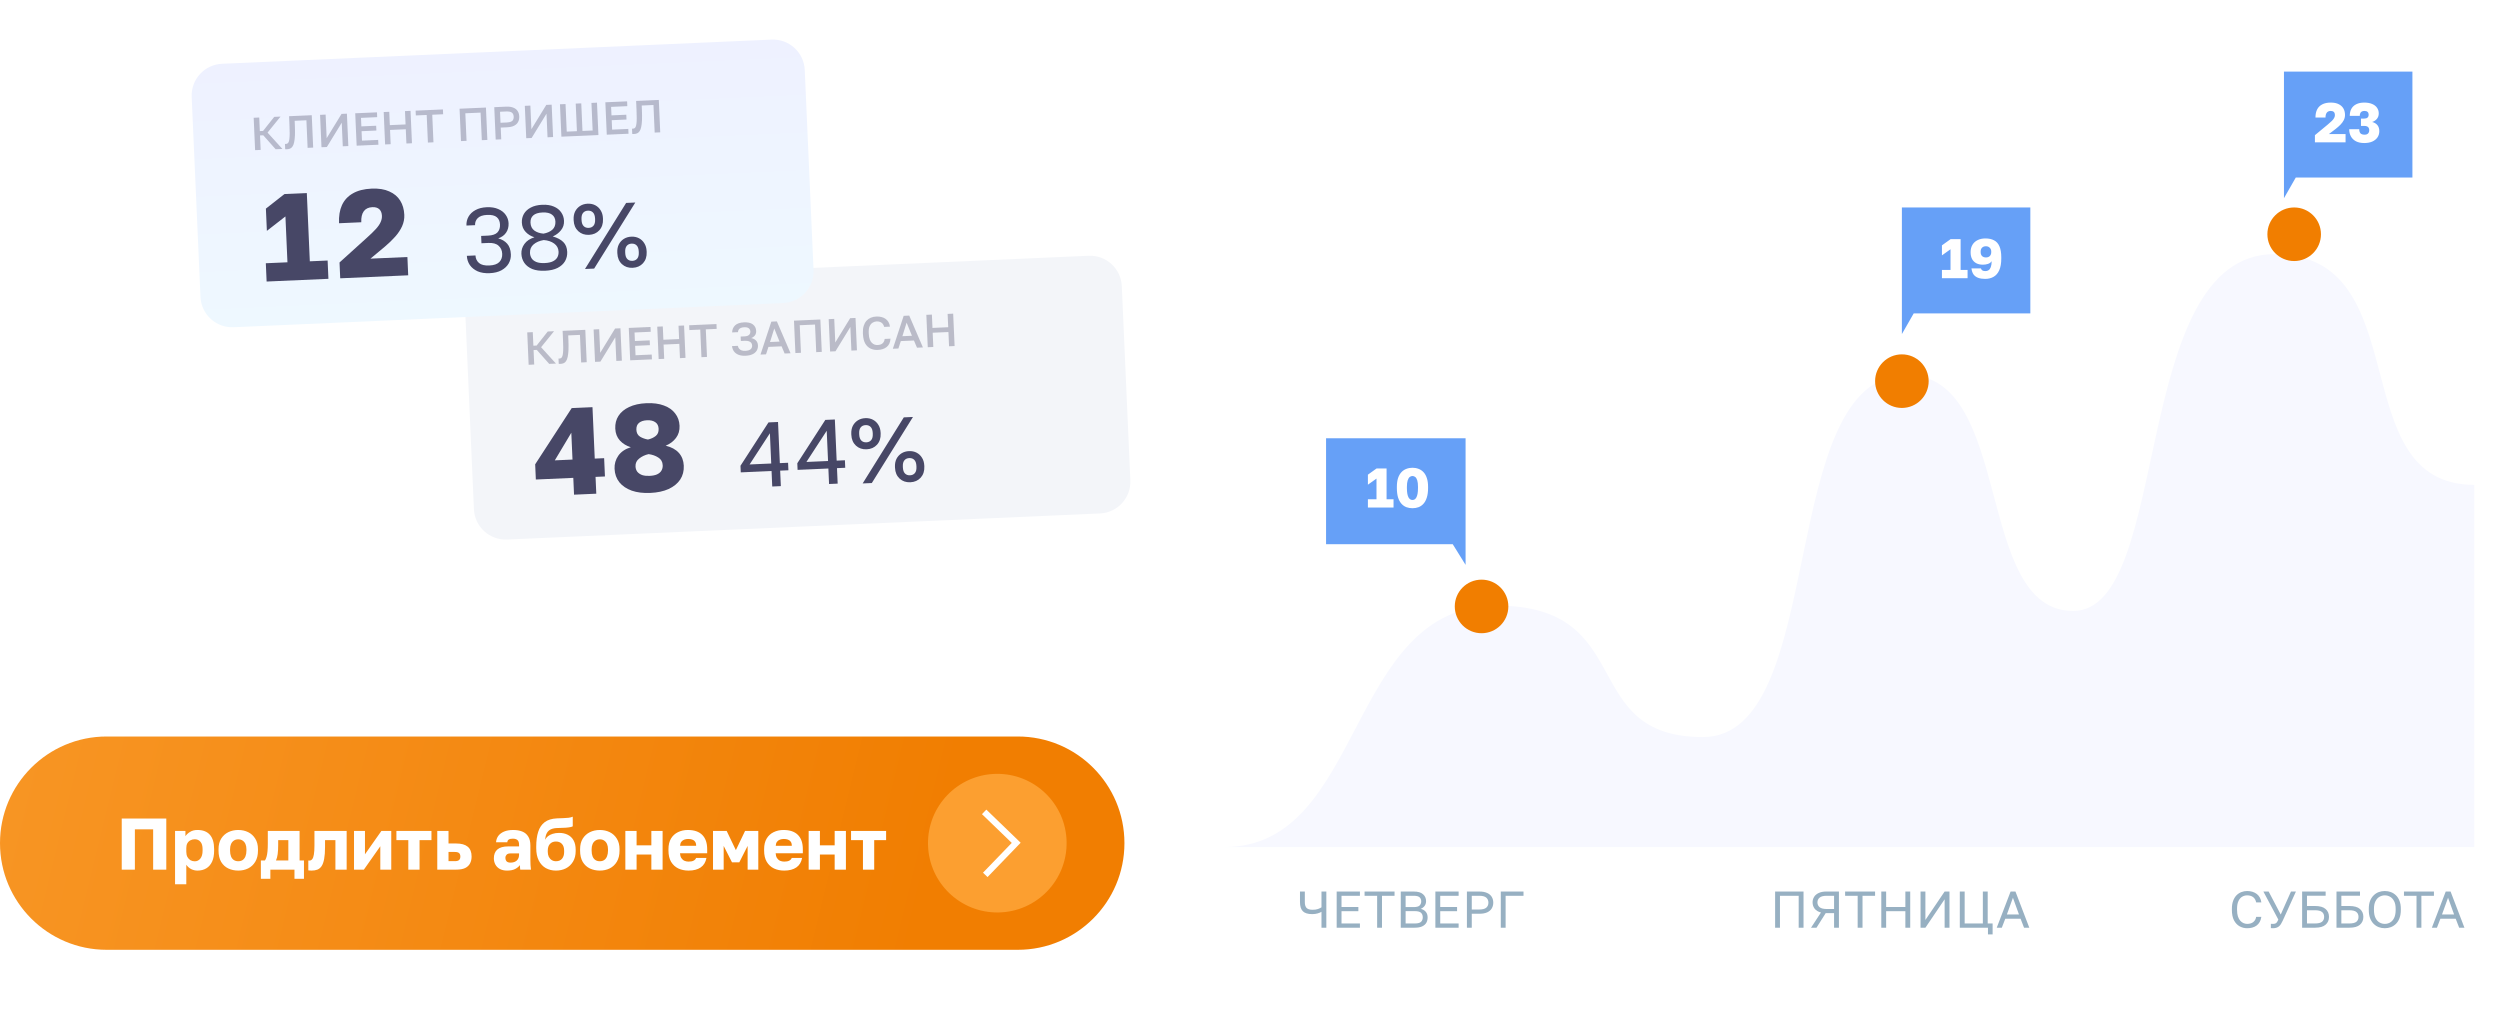 <svg width="489" height="201" viewBox="0 0 489 201" fill="none" xmlns="http://www.w3.org/2000/svg">
<path d="M212.938 50.028L96.968 55.129C93.536 55.28 90.877 58.184 91.028 61.615L92.699 99.593C92.85 103.024 95.753 105.683 99.184 105.532L215.155 100.431C218.586 100.28 221.245 97.376 221.095 93.945L219.424 55.967C219.273 52.536 216.369 49.877 212.938 50.028Z" fill="#F3F5F9"/>
<path d="M103.404 71.351L103.126 65.015L104.212 64.968L104.329 67.619L104.962 67.592L107.144 64.838L108.375 64.784L105.838 67.916L108.745 71.116L107.423 71.174L105 68.442L104.366 68.47L104.491 71.303L103.404 71.351ZM109.607 71.178C109.559 71.18 109.505 71.179 109.444 71.176C109.39 71.178 109.338 71.175 109.289 71.165L109.244 70.133C109.262 70.138 109.308 70.139 109.38 70.136C109.513 70.13 109.63 70.101 109.73 70.048C109.83 69.989 109.91 69.886 109.97 69.738C110.036 69.59 110.084 69.376 110.114 69.097C110.15 68.817 110.168 68.454 110.166 68.007C110.164 67.553 110.149 66.998 110.12 66.34L110.048 64.711L114.483 64.516L114.762 70.851L113.676 70.899L113.439 65.505L111.14 65.606L111.178 66.475C111.213 67.265 111.218 67.933 111.194 68.478C111.169 69.023 111.116 69.473 111.035 69.827C110.96 70.175 110.854 70.446 110.717 70.639C110.587 70.832 110.426 70.97 110.237 71.05C110.052 71.125 109.843 71.168 109.607 71.178ZM116.389 70.78L116.11 64.444L117.196 64.396L117.399 69.012L120.31 64.259L121.36 64.213L121.638 70.549L120.552 70.597L120.349 65.981L117.439 70.734L116.389 70.78ZM123.266 70.477L122.987 64.142L127.241 63.955L127.282 64.896L124.114 65.035L124.188 66.701L127.084 66.573L127.125 67.514L124.229 67.642L124.31 69.488L127.478 69.349L127.52 70.29L123.266 70.477ZM128.834 70.232L128.555 63.897L129.642 63.849L129.756 66.456L132.834 66.32L132.719 63.714L133.805 63.666L134.084 70.001L132.998 70.049L132.875 67.261L129.798 67.397L129.92 70.185L128.834 70.232ZM137.204 69.864L136.967 64.47L134.84 64.563L134.799 63.622L140.139 63.387L140.18 64.328L138.053 64.422L138.29 69.816L137.204 69.864ZM145.806 69.586C145.281 69.609 144.828 69.544 144.446 69.391C144.071 69.239 143.777 69.019 143.565 68.732C143.352 68.439 143.225 68.094 143.184 67.697L144.324 67.647C144.357 67.851 144.435 68.029 144.556 68.18C144.678 68.332 144.84 68.449 145.043 68.531C145.246 68.607 145.486 68.638 145.764 68.626C146.241 68.605 146.587 68.505 146.803 68.327C147.025 68.147 147.129 67.901 147.115 67.587C147.106 67.382 147.05 67.209 146.947 67.069C146.844 66.928 146.688 66.823 146.48 66.754C146.277 66.678 146.009 66.647 145.677 66.662L144.908 66.696L144.87 65.827L145.639 65.793C146.025 65.776 146.312 65.685 146.498 65.52C146.69 65.348 146.78 65.123 146.767 64.846C146.755 64.574 146.653 64.364 146.459 64.216C146.27 64.061 145.971 63.992 145.561 64.01C145.295 64.022 145.074 64.068 144.896 64.148C144.718 64.222 144.583 64.331 144.493 64.474C144.408 64.611 144.358 64.776 144.343 64.971L143.202 65.021C143.219 64.452 143.417 63.99 143.794 63.634C144.171 63.279 144.746 63.085 145.519 63.051C146.291 63.017 146.874 63.151 147.268 63.454C147.669 63.757 147.881 64.189 147.906 64.75C147.92 65.082 147.839 65.367 147.662 65.605C147.485 65.836 147.242 66.01 146.933 66.126C147.323 66.2 147.635 66.358 147.869 66.602C148.11 66.845 148.239 67.172 148.257 67.582C148.273 67.951 148.191 68.284 148.011 68.582C147.836 68.874 147.566 69.109 147.199 69.289C146.831 69.462 146.367 69.561 145.806 69.586ZM148.75 69.356L150.87 62.915L151.956 62.867L154.633 69.098L153.475 69.148L152.878 67.742L150.307 67.855L149.836 69.309L148.75 69.356ZM150.619 66.898L152.483 66.816L151.445 64.25L150.619 66.898ZM155.581 69.056L155.302 62.72L160.461 62.493L160.74 68.829L159.654 68.877L159.416 63.482L156.43 63.614L156.667 69.008L155.581 69.056ZM162.369 68.757L162.09 62.422L163.176 62.374L163.38 66.99L166.29 62.237L167.34 62.191L167.619 68.526L166.533 68.574L166.33 63.958L163.419 68.711L162.369 68.757ZM171.694 68.447C171.175 68.47 170.703 68.382 170.277 68.183C169.851 67.978 169.503 67.645 169.235 67.186C168.973 66.72 168.825 66.106 168.792 65.346L168.784 65.165C168.76 64.616 168.811 64.142 168.939 63.744C169.066 63.339 169.248 63.005 169.484 62.74C169.726 62.476 170.011 62.276 170.337 62.14C170.67 62.005 171.026 61.929 171.406 61.912C171.756 61.897 172.084 61.928 172.39 62.005C172.695 62.076 172.967 62.194 173.204 62.359C173.441 62.524 173.634 62.733 173.784 62.986C173.935 63.24 174.032 63.541 174.078 63.889L172.938 63.94C172.842 63.551 172.66 63.272 172.393 63.102C172.131 62.932 171.817 62.855 171.449 62.871C171.183 62.883 170.93 62.964 170.688 63.113C170.447 63.257 170.252 63.489 170.102 63.81C169.959 64.131 169.9 64.566 169.924 65.115L169.932 65.296C169.951 65.73 170.015 66.093 170.125 66.385C170.234 66.67 170.371 66.894 170.535 67.056C170.706 67.218 170.886 67.334 171.077 67.404C171.273 67.468 171.465 67.496 171.652 67.487C172.086 67.468 172.417 67.354 172.643 67.145C172.876 66.929 173.008 66.645 173.041 66.293L174.182 66.243C174.162 66.618 174.085 66.942 173.952 67.214C173.825 67.486 173.648 67.711 173.42 67.89C173.198 68.063 172.94 68.195 172.648 68.287C172.356 68.378 172.038 68.432 171.694 68.447ZM174.639 68.218L176.759 61.776L177.845 61.728L180.522 67.959L179.364 68.01L178.767 66.603L176.197 66.716L175.725 68.17L174.639 68.218ZM176.508 65.759L178.373 65.677L177.335 63.111L176.508 65.759ZM181.47 67.917L181.191 61.581L182.277 61.533L182.392 64.14L185.469 64.005L185.355 61.398L186.441 61.35L186.72 67.686L185.634 67.734L185.511 64.946L182.434 65.082L182.556 67.869L181.47 67.917Z" fill="#474766" fill-opacity="0.33"/>
<path d="M116.634 96.567L112.282 96.759L112.137 93.47L104.811 93.793L104.68 90.819L111.827 79.821L115.889 79.642L116.332 89.701L118.169 89.62L118.327 93.198L116.489 93.279L116.634 96.567ZM111.749 84.645L108.522 90.044L111.98 89.892L111.749 84.645ZM127.199 96.417C125.813 96.478 124.603 96.33 123.57 95.971C122.536 95.597 121.728 95.051 121.148 94.334C120.566 93.6 120.253 92.718 120.208 91.686C120.167 90.751 120.412 89.901 120.943 89.134C121.475 88.368 122.29 87.816 123.39 87.476C122.539 87.223 121.825 86.786 121.249 86.165C120.688 85.544 120.388 84.766 120.347 83.831C120.306 82.896 120.511 82.072 120.965 81.357C121.433 80.626 122.126 80.046 123.044 79.618C123.977 79.174 125.105 78.922 126.427 78.864C127.764 78.805 128.91 78.957 129.862 79.319C130.814 79.664 131.548 80.181 132.062 80.869C132.593 81.54 132.878 82.343 132.919 83.278C132.96 84.197 132.728 84.99 132.225 85.659C131.721 86.327 131.049 86.833 130.208 87.177C131.334 87.45 132.195 87.921 132.79 88.589C133.384 89.257 133.703 90.091 133.747 91.091C133.793 92.122 133.558 93.029 133.043 93.811C132.528 94.576 131.772 95.191 130.775 95.654C129.777 96.102 128.585 96.356 127.199 96.417ZM127.052 93.081C127.632 93.055 128.113 92.962 128.493 92.799C128.889 92.621 129.177 92.382 129.358 92.083C129.554 91.768 129.643 91.408 129.625 91.005C129.596 90.328 129.307 89.824 128.759 89.493C128.227 89.145 127.596 88.922 126.865 88.826C126.161 88.986 125.552 89.271 125.037 89.681C124.522 90.075 124.278 90.595 124.306 91.239C124.324 91.642 124.444 91.992 124.667 92.289C124.906 92.57 125.222 92.782 125.616 92.926C126.025 93.053 126.504 93.105 127.052 93.081ZM126.739 85.972C127.347 85.833 127.853 85.6 128.259 85.276C128.665 84.951 128.854 84.483 128.827 83.87C128.802 83.29 128.589 82.863 128.189 82.59C127.789 82.301 127.25 82.171 126.573 82.201C125.896 82.23 125.371 82.399 124.997 82.706C124.623 83.013 124.449 83.465 124.475 84.061C124.502 84.674 124.74 85.124 125.188 85.411C125.636 85.682 126.153 85.869 126.739 85.972Z" fill="#474766"/>
<path d="M152.734 95.086L151.049 95.16L150.916 92.131L144.894 92.396L144.837 91.105L150.318 82.622L152.182 82.54L152.536 90.587L154.149 90.516L154.214 91.986L152.601 92.057L152.734 95.086ZM150.591 84.746L146.622 90.847L150.852 90.661L150.591 84.746ZM163.848 94.597L162.164 94.671L162.03 91.642L156.008 91.907L155.952 90.616L161.433 82.133L163.297 82.051L163.651 90.098L165.264 90.027L165.328 91.497L163.715 91.568L163.848 94.597ZM161.706 84.258L157.736 90.358L161.966 90.172L161.706 84.258ZM169.517 87.883C168.681 87.919 167.982 87.681 167.421 87.167C166.859 86.641 166.558 85.936 166.519 85.052L166.512 84.872C166.486 84.287 166.583 83.768 166.802 83.315C167.034 82.862 167.359 82.501 167.778 82.231C168.209 81.96 168.699 81.813 169.249 81.789C169.811 81.764 170.312 81.868 170.753 82.1C171.194 82.332 171.544 82.664 171.803 83.095C172.073 83.526 172.221 84.034 172.247 84.62L172.255 84.799C172.294 85.683 172.056 86.412 171.543 86.985C171.029 87.547 170.354 87.846 169.517 87.883ZM169.457 86.52C169.864 86.503 170.18 86.357 170.408 86.084C170.635 85.81 170.737 85.405 170.713 84.867L170.706 84.688C170.682 84.15 170.545 83.755 170.294 83.503C170.044 83.25 169.715 83.133 169.309 83.151C168.903 83.169 168.586 83.314 168.359 83.588C168.131 83.861 168.029 84.267 168.053 84.805L168.061 84.984C168.084 85.521 168.222 85.916 168.472 86.169C168.723 86.421 169.051 86.538 169.457 86.52ZM168.734 94.561L176.785 81.637L178.577 81.558L170.526 94.483L168.734 94.561ZM178.061 94.331C177.225 94.368 176.526 94.129 175.965 93.615C175.403 93.089 175.102 92.384 175.064 91.5L175.056 91.32C175.03 90.735 175.127 90.216 175.346 89.763C175.578 89.31 175.903 88.949 176.322 88.679C176.753 88.408 177.244 88.261 177.793 88.237C178.355 88.212 178.856 88.316 179.297 88.548C179.739 88.78 180.088 89.112 180.347 89.543C180.617 89.974 180.765 90.483 180.791 91.068L180.799 91.247C180.838 92.132 180.6 92.86 180.087 93.433C179.573 93.995 178.898 94.294 178.061 94.331ZM178.001 92.969C178.408 92.951 178.724 92.805 178.952 92.532C179.179 92.258 179.281 91.853 179.258 91.315L179.25 91.136C179.226 90.598 179.089 90.203 178.838 89.951C178.588 89.698 178.259 89.581 177.853 89.599C177.447 89.617 177.13 89.763 176.903 90.036C176.675 90.309 176.573 90.715 176.597 91.252L176.605 91.432C176.629 91.969 176.766 92.365 177.016 92.617C177.267 92.869 177.595 92.986 178.001 92.969Z" fill="#474766"/>
<g filter="url(#filter0_d_1_2)">
<path d="M150.922 4.193L43.432 8.921C40.001 9.072 37.342 11.976 37.493 15.407L39.213 54.514C39.364 57.946 42.268 60.605 45.699 60.454L153.189 55.725C156.62 55.575 159.279 52.671 159.128 49.24L157.408 10.132C157.257 6.701 154.353 4.042 150.922 4.193Z" fill="url(#paint0_linear_1_2)"/>
<path d="M49.9 25.818L49.621 19.482L50.707 19.434L50.824 22.086L51.457 22.058L53.639 19.305L54.87 19.251L52.333 22.383L55.24 25.583L53.918 25.641L51.495 22.909L50.861 22.937L50.986 25.77L49.9 25.818ZM56.102 25.645C56.054 25.647 56 25.646 55.939 25.643C55.885 25.645 55.833 25.641 55.785 25.631L55.739 24.599C55.758 24.605 55.803 24.606 55.875 24.603C56.008 24.597 56.125 24.567 56.225 24.515C56.325 24.456 56.405 24.353 56.465 24.205C56.531 24.057 56.58 23.843 56.609 23.564C56.646 23.284 56.663 22.921 56.661 22.473C56.66 22.02 56.644 21.464 56.615 20.807L56.544 19.177L60.979 18.982L61.257 25.318L60.171 25.366L59.934 19.971L57.635 20.073L57.673 20.941C57.708 21.732 57.713 22.4 57.689 22.945C57.664 23.49 57.611 23.94 57.53 24.294C57.455 24.642 57.349 24.913 57.212 25.106C57.082 25.299 56.922 25.436 56.732 25.517C56.548 25.592 56.338 25.634 56.102 25.645ZM62.884 25.247L62.605 18.911L63.691 18.863L63.895 23.479L66.805 18.726L67.855 18.68L68.134 25.016L67.047 25.063L66.844 20.447L63.934 25.2L62.884 25.247ZM69.761 24.944L69.482 18.608L73.736 18.421L73.777 19.363L70.609 19.502L70.683 21.167L73.579 21.04L73.621 21.981L70.724 22.108L70.805 23.955L73.973 23.816L74.015 24.757L69.761 24.944ZM75.329 24.699L75.05 18.363L76.137 18.316L76.251 20.922L79.329 20.787L79.214 18.18L80.3 18.132L80.579 24.468L79.493 24.516L79.37 21.728L76.293 21.864L76.415 24.651L75.329 24.699ZM83.699 24.331L83.462 18.936L81.335 19.03L81.294 18.089L86.634 17.854L86.675 18.795L84.548 18.889L84.785 24.283L83.699 24.331ZM90.17 24.046L89.891 17.71L95.05 17.484L95.329 23.819L94.243 23.867L94.005 18.473L91.019 18.604L91.256 23.998L90.17 24.046ZM96.958 23.748L96.679 17.412L98.987 17.31C99.555 17.285 100.026 17.349 100.402 17.502C100.777 17.649 101.059 17.869 101.247 18.163C101.441 18.457 101.547 18.809 101.565 19.219C101.583 19.63 101.508 19.99 101.341 20.299C101.179 20.609 100.918 20.856 100.557 21.041C100.196 21.22 99.732 21.322 99.165 21.347L97.943 21.401L98.044 23.7L96.958 23.748ZM97.902 20.46L99.033 20.41C99.606 20.385 99.995 20.28 100.198 20.096C100.401 19.905 100.495 19.629 100.479 19.267C100.463 18.911 100.346 18.647 100.127 18.476C99.908 18.304 99.512 18.23 98.938 18.256L97.807 18.305L97.902 20.46ZM102.933 23.485L102.655 17.149L103.741 17.101L103.944 21.717L106.854 16.964L107.904 16.918L108.183 23.254L107.097 23.302L106.894 18.686L103.983 23.439L102.933 23.485ZM109.81 23.182L109.531 16.847L110.617 16.799L110.855 22.193L112.846 22.106L112.609 16.711L113.695 16.663L113.932 22.058L115.923 21.97L115.686 16.576L116.772 16.528L117.051 22.864L109.81 23.182ZM118.684 22.792L118.406 16.456L122.66 16.269L122.701 17.21L119.533 17.35L119.606 19.015L122.503 18.888L122.544 19.829L119.648 19.956L119.729 21.803L122.897 21.664L122.938 22.605L118.684 22.792ZM123.986 22.659C123.937 22.661 123.883 22.66 123.822 22.657C123.768 22.659 123.716 22.655 123.668 22.645L123.622 21.613C123.641 21.619 123.686 21.62 123.758 21.617C123.891 21.611 124.008 21.581 124.108 21.529C124.208 21.47 124.289 21.367 124.349 21.219C124.415 21.071 124.463 20.857 124.493 20.578C124.529 20.298 124.546 19.934 124.544 19.487C124.543 19.034 124.527 18.478 124.498 17.821L124.427 16.191L128.862 15.996L129.14 22.332L128.054 22.38L127.817 16.985L125.518 17.087L125.556 17.955C125.591 18.746 125.596 19.414 125.572 19.959C125.547 20.504 125.495 20.954 125.413 21.308C125.338 21.656 125.232 21.927 125.096 22.12C124.965 22.313 124.805 22.45 124.615 22.531C124.431 22.606 124.221 22.648 123.986 22.659Z" fill="#474766" fill-opacity="0.33"/>
<path d="M64.24 50.984L52.151 51.516L51.994 47.938L56.225 47.752L55.83 38.781L52.2 41.606L52.008 37.254L55.638 34.405L60.014 34.213L60.601 47.559L64.083 47.406L64.24 50.984ZM66.546 50.883L66.41 47.788L71.816 42.899C72.515 42.271 73.08 41.721 73.511 41.25C73.958 40.762 74.27 40.312 74.445 39.901C74.637 39.488 74.724 39.073 74.705 38.654C74.68 38.09 74.508 37.661 74.189 37.368C73.869 37.075 73.419 36.942 72.838 36.967C72.081 37.001 71.519 37.268 71.154 37.768C70.788 38.269 70.626 38.986 70.667 39.921L66.315 40.113C66.254 38.727 66.444 37.547 66.886 36.575C67.343 35.586 68.052 34.82 69.014 34.277C69.974 33.718 71.196 33.406 72.679 33.341C74.065 33.28 75.22 33.463 76.143 33.891C77.082 34.302 77.794 34.9 78.281 35.686C78.768 36.472 79.035 37.397 79.082 38.461C79.116 39.235 78.971 39.984 78.647 40.709C78.323 41.418 77.869 42.1 77.284 42.755C76.715 43.394 76.048 44.037 75.285 44.684L72.458 47.038L79.687 46.719L79.844 50.298L66.546 50.883Z" fill="#474766"/>
<path d="M95.777 49.882C94.869 49.922 94.085 49.801 93.427 49.519C92.779 49.224 92.27 48.815 91.9 48.293C91.541 47.758 91.347 47.156 91.318 46.487L93.003 46.413C93.029 47.022 93.261 47.515 93.696 47.891C94.131 48.255 94.803 48.417 95.711 48.377C96.619 48.337 97.273 48.11 97.674 47.698C98.075 47.273 98.261 46.738 98.232 46.093C98.203 45.424 97.964 44.896 97.516 44.508C97.079 44.108 96.413 43.928 95.517 43.968L94.173 44.027L94.11 42.593L95.454 42.534C96.314 42.496 96.928 42.289 97.294 41.914C97.66 41.527 97.829 41.011 97.801 40.365C97.773 39.744 97.567 39.268 97.181 38.938C96.795 38.596 96.16 38.444 95.276 38.483C94.427 38.521 93.814 38.733 93.436 39.121C93.07 39.496 92.898 39.953 92.922 40.49L91.237 40.564C91.209 39.931 91.345 39.35 91.645 38.822C91.945 38.294 92.393 37.868 92.99 37.542C93.597 37.204 94.337 37.016 95.209 36.978C96.094 36.939 96.847 37.061 97.47 37.345C98.105 37.617 98.588 37.996 98.921 38.484C99.266 38.972 99.451 39.515 99.478 40.112C99.509 40.829 99.345 41.447 98.984 41.965C98.636 42.472 98.125 42.841 97.453 43.074C98.18 43.27 98.764 43.615 99.204 44.111C99.645 44.606 99.885 45.302 99.925 46.198C99.953 46.831 99.811 47.424 99.5 47.977C99.189 48.517 98.718 48.963 98.087 49.314C97.467 49.652 96.697 49.842 95.777 49.882ZM106.62 49.405C105.628 49.449 104.791 49.336 104.109 49.067C103.438 48.785 102.924 48.389 102.566 47.878C102.208 47.355 102.014 46.765 101.985 46.107C101.954 45.391 102.153 44.741 102.582 44.16C103.011 43.566 103.662 43.13 104.536 42.853C103.881 42.666 103.315 42.326 102.839 41.832C102.362 41.338 102.108 40.727 102.076 39.998C102.048 39.377 102.179 38.808 102.468 38.293C102.768 37.777 103.217 37.362 103.814 37.048C104.422 36.722 105.168 36.54 106.052 36.501C106.948 36.461 107.708 36.578 108.33 36.849C108.952 37.109 109.429 37.483 109.762 37.972C110.107 38.459 110.293 39.014 110.32 39.635C110.352 40.352 110.152 40.971 109.72 41.493C109.3 42.015 108.766 42.415 108.12 42.695C109.03 42.954 109.716 43.319 110.18 43.79C110.655 44.26 110.911 44.901 110.947 45.713C110.976 46.37 110.835 46.975 110.524 47.528C110.212 48.068 109.729 48.508 109.073 48.848C108.429 49.176 107.611 49.362 106.62 49.405ZM106.554 47.9C107.247 47.869 107.792 47.749 108.19 47.541C108.588 47.331 108.869 47.068 109.035 46.749C109.2 46.419 109.274 46.062 109.257 45.68C109.228 45.011 108.941 44.479 108.397 44.084C107.853 43.688 107.172 43.461 106.356 43.401C105.547 43.532 104.889 43.813 104.381 44.242C103.873 44.672 103.635 45.233 103.665 45.926C103.682 46.308 103.787 46.657 103.981 46.971C104.174 47.274 104.477 47.512 104.892 47.685C105.307 47.859 105.86 47.93 106.554 47.9ZM106.3 42.147C107.013 42.019 107.589 41.767 108.027 41.388C108.465 40.998 108.669 40.468 108.639 39.799C108.613 39.19 108.389 38.733 107.969 38.428C107.56 38.111 106.943 37.97 106.118 38.006C105.282 38.043 104.674 38.237 104.294 38.589C103.914 38.929 103.738 39.404 103.764 40.013C103.794 40.682 104.044 41.192 104.514 41.543C104.984 41.881 105.579 42.082 106.3 42.147ZM115.206 42.383C114.37 42.42 113.671 42.181 113.11 41.667C112.548 41.141 112.247 40.436 112.208 39.552L112.201 39.373C112.175 38.787 112.272 38.268 112.491 37.816C112.723 37.363 113.048 37.001 113.467 36.731C113.898 36.461 114.389 36.314 114.938 36.289C115.5 36.265 116.001 36.368 116.442 36.6C116.883 36.832 117.233 37.164 117.492 37.596C117.762 38.027 117.91 38.535 117.936 39.121L117.944 39.3C117.983 40.184 117.745 40.913 117.232 41.486C116.718 42.047 116.043 42.346 115.206 42.383ZM115.146 41.021C115.553 41.003 115.869 40.858 116.097 40.584C116.324 40.311 116.426 39.905 116.402 39.368L116.395 39.188C116.371 38.651 116.234 38.256 115.983 38.003C115.733 37.751 115.404 37.634 114.998 37.652C114.592 37.669 114.275 37.815 114.048 38.089C113.82 38.362 113.718 38.767 113.742 39.305L113.75 39.484C113.773 40.022 113.911 40.417 114.161 40.669C114.412 40.922 114.74 41.039 115.146 41.021ZM114.423 49.062L122.474 36.138L124.266 36.059L116.215 48.983L114.423 49.062ZM123.75 48.831C122.914 48.868 122.215 48.63 121.654 48.115C121.092 47.59 120.791 46.884 120.753 46L120.745 45.821C120.719 45.236 120.816 44.716 121.035 44.264C121.267 43.811 121.592 43.449 122.011 43.179C122.442 42.909 122.933 42.762 123.482 42.737C124.044 42.713 124.545 42.816 124.986 43.048C125.428 43.281 125.777 43.612 126.036 44.044C126.306 44.475 126.454 44.983 126.48 45.569L126.488 45.748C126.527 46.632 126.29 47.361 125.776 47.934C125.262 48.495 124.587 48.794 123.75 48.831ZM123.69 47.469C124.097 47.451 124.413 47.306 124.641 47.032C124.868 46.759 124.97 46.353 124.947 45.816L124.939 45.636C124.915 45.099 124.778 44.704 124.527 44.451C124.277 44.199 123.948 44.082 123.542 44.1C123.136 44.117 122.819 44.263 122.592 44.536C122.364 44.81 122.262 45.215 122.286 45.753L122.294 45.932C122.318 46.47 122.455 46.865 122.705 47.117C122.956 47.37 123.284 47.487 123.69 47.469Z" fill="#474766"/>
</g>
<path d="M258.481 181.459V178.346C258.306 178.461 258.06 178.565 257.743 178.66C257.427 178.754 257.063 178.801 256.652 178.801C255.823 178.801 255.22 178.616 254.842 178.245C254.465 177.868 254.276 177.272 254.276 176.456V174.384H255.226V176.456C255.226 176.989 255.344 177.373 255.58 177.609C255.816 177.838 256.207 177.952 256.753 177.952C257.17 177.952 257.518 177.902 257.794 177.801C258.077 177.699 258.306 177.592 258.481 177.477V174.384H259.431V181.459H258.481ZM261.452 181.459V174.384H266V175.213H262.402V177.406H265.697V178.235H262.402V180.631H266V181.459H261.452ZM269.367 181.459V175.213H266.911V174.384H272.774V175.213H270.317V181.459H269.367ZM273.988 181.459V174.384H276.514C277.357 174.384 277.97 174.563 278.354 174.92C278.745 175.27 278.94 175.722 278.94 176.274C278.94 176.638 278.839 176.952 278.637 177.214C278.435 177.47 278.186 177.656 277.889 177.77C278.307 177.865 278.637 178.057 278.88 178.346C279.122 178.629 279.243 179 279.243 179.458C279.243 179.842 279.159 180.186 278.991 180.489C278.822 180.786 278.553 181.021 278.182 181.197C277.812 181.372 277.323 181.459 276.717 181.459H273.988ZM274.938 180.631H276.717C277.323 180.631 277.737 180.523 277.96 180.307C278.182 180.085 278.293 179.792 278.293 179.428C278.293 179.057 278.182 178.764 277.96 178.549C277.737 178.326 277.32 178.215 276.707 178.215H274.938V180.631ZM274.938 177.427H276.514C277.08 177.427 277.468 177.322 277.677 177.113C277.886 176.904 277.99 176.638 277.99 176.315C277.99 175.985 277.886 175.718 277.677 175.516C277.468 175.314 277.08 175.213 276.514 175.213H274.938V177.427ZM280.759 181.459V174.384H285.307V175.213H281.709V177.406H285.004V178.235H281.709V180.631H285.307V181.459H280.759ZM286.928 181.459V174.384H289.354C289.98 174.384 290.493 174.479 290.89 174.667C291.294 174.849 291.594 175.105 291.79 175.435C291.985 175.759 292.083 176.133 292.083 176.557C292.083 176.975 291.985 177.349 291.79 177.679C291.594 178.009 291.294 178.269 290.89 178.458C290.493 178.639 289.98 178.73 289.354 178.73H287.878V181.459H286.928ZM287.878 177.902H289.303C289.977 177.902 290.449 177.78 290.718 177.538C290.995 177.295 291.133 176.968 291.133 176.557C291.133 176.146 290.995 175.819 290.718 175.577C290.449 175.334 289.977 175.213 289.303 175.213H287.878V177.902ZM293.551 181.459V174.384H297.998V175.213H294.501V181.459H293.551Z" fill="#134C75" fill-opacity="0.44"/>
<path d="M347.212 181.459V174.384H352.771V181.459H351.821V175.213H348.162V181.459H347.212ZM354.237 181.459L356.177 178.488C355.631 178.34 355.22 178.09 354.944 177.74C354.675 177.383 354.54 176.972 354.54 176.507C354.54 176.102 354.641 175.742 354.843 175.425C355.045 175.102 355.345 174.849 355.743 174.667C356.14 174.479 356.632 174.384 357.218 174.384H359.695V181.459H358.745V178.609H357.107L355.308 181.459H354.237ZM355.49 176.507C355.49 176.891 355.631 177.204 355.914 177.447C356.197 177.683 356.666 177.801 357.319 177.801H358.745V175.213H357.319C356.666 175.213 356.197 175.334 355.914 175.577C355.631 175.813 355.49 176.123 355.49 176.507ZM363.359 181.459V175.213H360.903V174.384H366.766V175.213H364.309V181.459H363.359ZM367.98 181.459V174.384H368.93V177.406H372.69V174.384H373.64V181.459H372.69V178.235H368.93V181.459H367.98ZM375.659 181.459V174.384H376.609V179.943L380.369 174.384H381.319V181.459H380.369V175.9L376.609 181.459H375.659ZM388.847 182.773V181.459H383.338V174.384H384.288V180.631H387.846V174.384H388.796V180.631H389.757V182.773H388.847ZM390.564 181.459L393.273 174.384H394.223L396.932 181.459H395.901L395.224 179.701H392.232L391.555 181.459H390.564ZM392.546 178.872H394.911L393.728 175.597L392.546 178.872Z" fill="#134C75" fill-opacity="0.44"/>
<path d="M439.538 181.561C439.013 181.561 438.524 181.436 438.073 181.187C437.621 180.937 437.254 180.55 436.971 180.024C436.695 179.492 436.557 178.808 436.557 177.972V177.77C436.557 177.164 436.638 176.642 436.799 176.204C436.961 175.766 437.18 175.405 437.456 175.122C437.732 174.839 438.049 174.63 438.406 174.495C438.77 174.354 439.148 174.283 439.538 174.283C439.922 174.283 440.273 174.334 440.59 174.435C440.913 174.536 441.196 174.681 441.439 174.869C441.681 175.058 441.877 175.291 442.025 175.567C442.18 175.843 442.277 176.156 442.318 176.507H441.307C441.213 176.049 441.014 175.705 440.711 175.476C440.408 175.247 440.017 175.132 439.538 175.132C439.208 175.132 438.891 175.216 438.588 175.385C438.285 175.553 438.039 175.833 437.85 176.224C437.662 176.608 437.567 177.123 437.567 177.77V177.972C437.567 178.484 437.625 178.916 437.739 179.266C437.861 179.617 438.019 179.9 438.214 180.115C438.41 180.324 438.622 180.476 438.851 180.57C439.087 180.664 439.316 180.712 439.538 180.712C440.064 180.712 440.475 180.583 440.771 180.327C441.068 180.071 441.247 179.741 441.307 179.337H442.318C442.264 179.728 442.156 180.065 441.994 180.348C441.833 180.631 441.627 180.863 441.378 181.045C441.135 181.22 440.856 181.352 440.539 181.439C440.229 181.52 439.895 181.561 439.538 181.561ZM444.586 181.561C444.512 181.561 444.438 181.557 444.364 181.55C444.296 181.55 444.236 181.547 444.182 181.54V180.691C444.236 180.698 444.296 180.705 444.364 180.712C444.438 180.712 444.512 180.712 444.586 180.712C444.782 180.712 444.937 180.688 445.051 180.641C445.172 180.594 445.277 180.509 445.364 180.388C445.452 180.267 445.543 180.092 445.637 179.862L442.716 174.384H443.747L446.112 178.882L448.114 174.384H449.084L446.507 180.075C446.392 180.331 446.274 180.553 446.153 180.742C446.032 180.931 445.897 181.085 445.749 181.207C445.6 181.328 445.432 181.416 445.243 181.47C445.055 181.53 444.836 181.561 444.586 181.561ZM450.296 181.459V174.384H454.895V175.203H451.246V177.214H452.823C453.76 177.214 454.447 177.41 454.885 177.801C455.33 178.191 455.552 178.703 455.552 179.337C455.552 179.97 455.33 180.482 454.885 180.873C454.447 181.264 453.76 181.459 452.823 181.459H450.296ZM451.246 180.631H452.772C453.446 180.631 453.918 180.519 454.188 180.297C454.464 180.068 454.602 179.748 454.602 179.337C454.602 178.926 454.464 178.609 454.188 178.387C453.918 178.158 453.446 178.043 452.772 178.043H451.246V180.631ZM457.018 181.459V174.384H461.617V175.203H457.968V177.214H459.545C460.482 177.214 461.169 177.41 461.607 177.801C462.052 178.191 462.274 178.703 462.274 179.337C462.274 179.97 462.052 180.482 461.607 180.873C461.169 181.264 460.482 181.459 459.545 181.459H457.018ZM457.968 180.631H459.494C460.168 180.631 460.64 180.519 460.909 180.297C461.186 180.068 461.324 179.748 461.324 179.337C461.324 178.926 461.186 178.609 460.909 178.387C460.64 178.158 460.168 178.043 459.494 178.043H457.968V180.631ZM466.469 181.561C466.065 181.561 465.674 181.493 465.296 181.358C464.926 181.217 464.592 181.001 464.296 180.712C463.999 180.422 463.764 180.051 463.588 179.6C463.42 179.148 463.336 178.606 463.336 177.972V177.77C463.336 177.164 463.42 176.642 463.588 176.204C463.764 175.766 463.999 175.405 464.296 175.122C464.592 174.832 464.926 174.62 465.296 174.485C465.674 174.351 466.065 174.283 466.469 174.283C466.873 174.283 467.261 174.351 467.631 174.485C468.009 174.62 468.346 174.832 468.642 175.122C468.939 175.405 469.171 175.766 469.339 176.204C469.515 176.642 469.602 177.164 469.602 177.77V177.972C469.602 178.606 469.515 179.148 469.339 179.6C469.171 180.051 468.939 180.422 468.642 180.712C468.346 181.001 468.009 181.217 467.631 181.358C467.261 181.493 466.873 181.561 466.469 181.561ZM466.469 180.712C466.84 180.712 467.183 180.621 467.5 180.439C467.823 180.257 468.086 179.964 468.288 179.559C468.49 179.155 468.592 178.626 468.592 177.972V177.77C468.592 177.15 468.49 176.648 468.288 176.264C468.086 175.873 467.823 175.587 467.5 175.405C467.183 175.223 466.84 175.132 466.469 175.132C466.105 175.132 465.761 175.223 465.438 175.405C465.115 175.587 464.852 175.873 464.65 176.264C464.447 176.648 464.346 177.15 464.346 177.77V177.972C464.346 178.626 464.447 179.155 464.65 179.559C464.852 179.964 465.115 180.257 465.438 180.439C465.761 180.621 466.105 180.712 466.469 180.712ZM472.672 181.459V175.213H470.216V174.384H476.078V175.213H473.622V181.459H472.672ZM475.674 181.459L478.383 174.384H479.333L482.042 181.459H481.011L480.334 179.701H477.342L476.665 181.459H475.674ZM477.655 178.872H480.021L478.838 175.597L477.655 178.872Z" fill="#134C75" fill-opacity="0.44"/>
<path d="M239.466 165.684C266.965 165.684 263.292 118.454 292.679 118.454C320.493 118.454 308.422 144.168 333.087 144.168C357.752 144.168 347.257 73.323 372.97 73.323C393.961 73.323 386.089 119.503 405.506 119.503C424.922 119.503 416.528 49.708 444.873 49.708C473.219 49.708 457.997 94.839 483.967 94.839V165.684H241.566" fill="#F7F8FF"/>
<path d="M295.033 118.62C295.033 121.513 292.687 123.859 289.793 123.859C286.898 123.859 284.554 121.513 284.554 118.62C284.554 115.726 286.899 113.379 289.793 113.379C292.686 113.379 295.033 115.725 295.033 118.62Z" fill="#F17E00"/>
<path d="M377.248 74.553C377.248 77.447 374.902 79.793 372.008 79.793C369.114 79.793 366.769 77.448 366.769 74.553C366.769 71.66 369.114 69.313 372.008 69.313C374.902 69.314 377.248 71.66 377.248 74.553Z" fill="#F17E00"/>
<path d="M453.98 45.821C453.98 48.714 451.635 51.061 448.74 51.061C445.847 51.061 443.501 48.715 443.501 45.821C443.501 42.927 445.847 40.58 448.74 40.58C451.635 40.582 453.98 42.927 453.98 45.821Z" fill="#F17E00"/>
<path d="M286.668 85.725V110.489L284.152 106.44H259.377V85.725H286.668Z" fill="#66A0F7"/>
<path d="M267.562 99.267V97.653H269.241V93.608L267.562 94.808V92.845L269.252 91.635H271.214V97.653H272.577V99.267H267.562ZM276.28 99.408C275.851 99.408 275.451 99.339 275.081 99.201C274.71 99.056 274.387 98.827 274.11 98.514C273.834 98.202 273.616 97.795 273.456 97.293C273.304 96.785 273.227 96.17 273.227 95.451V95.233C273.227 94.564 273.304 93.994 273.456 93.521C273.616 93.049 273.834 92.664 274.11 92.366C274.387 92.068 274.71 91.85 275.081 91.712C275.451 91.566 275.851 91.493 276.28 91.493C276.709 91.493 277.108 91.566 277.479 91.712C277.85 91.85 278.173 92.068 278.449 92.366C278.726 92.664 278.94 93.049 279.093 93.521C279.253 93.994 279.332 94.564 279.332 95.233V95.451C279.332 96.17 279.253 96.785 279.093 97.293C278.94 97.795 278.726 98.202 278.449 98.514C278.173 98.827 277.85 99.056 277.479 99.201C277.108 99.339 276.709 99.408 276.28 99.408ZM276.28 97.795C276.425 97.795 276.563 97.758 276.694 97.686C276.825 97.613 276.938 97.49 277.032 97.315C277.134 97.133 277.214 96.894 277.272 96.596C277.33 96.29 277.359 95.909 277.359 95.451V95.233C277.359 94.695 277.312 94.273 277.217 93.968C277.123 93.656 276.992 93.434 276.825 93.303C276.658 93.172 276.476 93.107 276.28 93.107C276.084 93.107 275.902 93.172 275.735 93.303C275.575 93.434 275.444 93.656 275.342 93.968C275.241 94.273 275.19 94.695 275.19 95.233V95.451C275.19 95.909 275.219 96.29 275.277 96.596C275.335 96.894 275.415 97.133 275.517 97.315C275.626 97.49 275.742 97.613 275.866 97.686C275.996 97.758 276.135 97.795 276.28 97.795Z" fill="white"/>
<path d="M372.008 40.58V65.344L374.324 61.295H397.134V40.58H372.008Z" fill="#66A0F7"/>
<path d="M446.741 14.005V38.769L449.057 34.72H471.868V14.005H446.741Z" fill="#66A0F7"/>
<path d="M379.843 54.411V52.798H381.522V48.753L379.843 49.953V47.99L381.533 46.78H383.496V52.798H384.858V54.411H379.843ZM388.289 54.553C387.773 54.553 387.322 54.484 386.937 54.346C386.559 54.208 386.257 53.99 386.032 53.692C385.814 53.387 385.676 52.991 385.618 52.504H387.471C387.522 52.671 387.616 52.802 387.754 52.896C387.892 52.983 388.089 53.027 388.343 53.027C388.583 53.027 388.79 52.969 388.965 52.852C389.146 52.736 389.288 52.54 389.39 52.264C389.499 51.988 389.561 51.595 389.575 51.086C389.401 51.341 389.157 51.519 388.845 51.621C388.532 51.722 388.201 51.773 387.853 51.773C387.344 51.773 386.908 51.675 386.544 51.479C386.188 51.283 385.916 51.006 385.727 50.65C385.545 50.287 385.454 49.865 385.454 49.386V49.277C385.454 48.746 385.574 48.281 385.814 47.881C386.054 47.481 386.392 47.176 386.828 46.965C387.264 46.747 387.769 46.638 388.343 46.638C389.019 46.638 389.586 46.762 390.044 47.009C390.509 47.249 390.858 47.641 391.09 48.186C391.33 48.724 391.45 49.437 391.45 50.323V50.541C391.45 51.508 391.316 52.286 391.047 52.874C390.785 53.456 390.415 53.881 389.935 54.15C389.462 54.419 388.914 54.553 388.289 54.553ZM388.452 50.356C388.772 50.356 389.023 50.265 389.204 50.083C389.393 49.894 389.488 49.636 389.488 49.309V49.211C389.488 48.899 389.39 48.648 389.193 48.459C389.005 48.263 388.757 48.165 388.452 48.165C388.132 48.165 387.878 48.259 387.689 48.448C387.507 48.63 387.416 48.88 387.416 49.2V49.309C387.416 49.636 387.507 49.894 387.689 50.083C387.878 50.265 388.132 50.356 388.452 50.356Z" fill="white"/>
<path d="M452.797 27.837V26.441L455.326 24.348C455.653 24.079 455.919 23.843 456.122 23.64C456.333 23.429 456.482 23.233 456.569 23.051C456.664 22.869 456.711 22.684 456.711 22.495C456.711 22.241 456.642 22.044 456.504 21.906C456.366 21.768 456.166 21.699 455.904 21.699C455.562 21.699 455.304 21.808 455.13 22.026C454.956 22.244 454.868 22.564 454.868 22.985H452.906C452.906 22.36 453.015 21.834 453.233 21.405C453.458 20.969 453.793 20.638 454.236 20.413C454.679 20.18 455.235 20.064 455.904 20.064C456.529 20.064 457.045 20.169 457.452 20.38C457.866 20.583 458.175 20.867 458.379 21.23C458.582 21.594 458.684 22.015 458.684 22.495C458.684 22.844 458.604 23.178 458.444 23.498C458.284 23.81 458.066 24.108 457.79 24.392C457.521 24.668 457.209 24.944 456.853 25.22L455.533 26.223H458.793V27.837H452.797ZM462.449 27.979C461.802 27.979 461.257 27.862 460.814 27.63C460.378 27.397 460.051 27.077 459.833 26.67C459.615 26.263 459.506 25.798 459.506 25.275H461.468C461.468 25.631 461.548 25.9 461.708 26.082C461.875 26.256 462.144 26.343 462.515 26.343C462.82 26.343 463.045 26.267 463.19 26.114C463.343 25.954 463.419 25.744 463.419 25.482C463.419 25.206 463.343 24.995 463.19 24.85C463.038 24.704 462.791 24.632 462.449 24.632H461.806V23.193H462.449C462.74 23.193 462.954 23.127 463.092 22.996C463.238 22.866 463.31 22.673 463.31 22.419C463.31 22.193 463.241 22.019 463.103 21.895C462.965 21.764 462.769 21.699 462.515 21.699C462.195 21.699 461.959 21.779 461.806 21.939C461.653 22.099 461.577 22.339 461.577 22.658H459.615C459.615 22.113 459.724 21.648 459.942 21.263C460.16 20.878 460.48 20.583 460.901 20.38C461.33 20.169 461.846 20.064 462.449 20.064C463.052 20.064 463.565 20.155 463.986 20.336C464.408 20.511 464.728 20.758 464.946 21.078C465.171 21.397 465.284 21.764 465.284 22.179C465.284 22.593 465.167 22.945 464.935 23.236C464.702 23.527 464.39 23.734 463.997 23.858C464.455 23.981 464.8 24.192 465.033 24.49C465.273 24.788 465.393 25.177 465.393 25.657C465.393 26.114 465.273 26.521 465.033 26.878C464.793 27.226 464.452 27.499 464.008 27.695C463.572 27.884 463.052 27.979 462.449 27.979Z" fill="white"/>
<path d="M0 164.921C0 153.4 9.34 144.06 20.86 144.06H199.079C210.6 144.06 219.939 153.4 219.939 164.921C219.939 176.442 210.6 185.781 199.079 185.781H20.86C9.34 185.781 0 176.442 0 164.921Z" fill="url(#paint1_linear_1_2)"/>
<path d="M23.811 170.101V160.101H32.526V170.101H29.954V162.215H26.382V170.101H23.811ZM34.24 172.959V162.529H36.269V163.558C36.469 163.253 36.764 162.977 37.154 162.729C37.554 162.472 38.045 162.344 38.626 162.344C39.693 162.344 40.502 162.658 41.055 163.286C41.607 163.915 41.883 164.853 41.883 166.101V166.387C41.883 167.244 41.75 167.963 41.483 168.544C41.217 169.115 40.84 169.549 40.355 169.844C39.869 170.139 39.293 170.287 38.626 170.287C38.197 170.287 37.788 170.192 37.397 170.001C37.016 169.801 36.697 169.515 36.44 169.144V172.959H34.24ZM38.097 168.473C38.535 168.473 38.897 168.296 39.183 167.944C39.478 167.582 39.626 167.063 39.626 166.387V166.101C39.626 165.444 39.483 164.958 39.197 164.644C38.921 164.32 38.554 164.158 38.097 164.158C37.792 164.158 37.511 164.225 37.254 164.358C37.007 164.482 36.807 164.672 36.654 164.929C36.511 165.187 36.44 165.506 36.44 165.887V166.601C36.44 166.991 36.511 167.33 36.654 167.615C36.807 167.892 37.007 168.106 37.254 168.258C37.511 168.401 37.792 168.473 38.097 168.473ZM46.601 170.287C45.896 170.287 45.249 170.149 44.658 169.873C44.077 169.596 43.611 169.168 43.258 168.587C42.915 167.996 42.744 167.263 42.744 166.387V166.101C42.744 165.282 42.915 164.596 43.258 164.044C43.611 163.482 44.077 163.058 44.658 162.772C45.249 162.486 45.896 162.344 46.601 162.344C47.316 162.344 47.963 162.486 48.544 162.772C49.125 163.058 49.587 163.482 49.93 164.044C50.282 164.596 50.459 165.282 50.459 166.101V166.387C50.459 167.253 50.282 167.977 49.93 168.558C49.587 169.13 49.125 169.563 48.544 169.858C47.963 170.144 47.316 170.287 46.601 170.287ZM46.601 168.458C46.944 168.458 47.235 168.377 47.473 168.215C47.711 168.044 47.892 167.801 48.016 167.487C48.139 167.172 48.201 166.806 48.201 166.387V166.101C48.201 165.72 48.139 165.387 48.016 165.101C47.892 164.815 47.711 164.591 47.473 164.429C47.235 164.258 46.944 164.172 46.601 164.172C46.258 164.172 45.968 164.258 45.73 164.429C45.492 164.591 45.311 164.815 45.187 165.101C45.063 165.387 45.001 165.72 45.001 166.101V166.387C45.001 166.825 45.063 167.201 45.187 167.515C45.311 167.82 45.492 168.053 45.73 168.215C45.968 168.377 46.258 168.458 46.601 168.458ZM51.026 171.887V168.301H51.826C51.959 168.101 52.064 167.858 52.141 167.572C52.226 167.277 52.288 166.915 52.326 166.487C52.364 166.058 52.383 165.549 52.383 164.958V162.529H58.598V168.301H59.455V171.887H57.598V170.101H52.883V171.887H51.026ZM53.983 168.301H56.398V164.329H54.412V165.244C54.412 165.968 54.379 166.577 54.312 167.072C54.245 167.558 54.136 167.968 53.983 168.301ZM60.963 170.287C60.877 170.287 60.763 170.282 60.62 170.273C60.487 170.273 60.382 170.263 60.306 170.244V168.315C60.334 168.325 60.406 168.33 60.52 168.33C60.739 168.33 60.92 168.239 61.063 168.058C61.215 167.877 61.325 167.572 61.392 167.144C61.468 166.715 61.506 166.13 61.506 165.387V162.529H67.806V170.101H65.606V164.329H63.577V165.672C63.577 166.615 63.52 167.391 63.406 168.001C63.292 168.611 63.125 169.082 62.906 169.415C62.687 169.739 62.411 169.968 62.077 170.101C61.754 170.225 61.382 170.287 60.963 170.287ZM69.245 170.101V162.529H71.388V167.101L74.603 162.529H76.531V170.101H74.388V165.529L71.174 170.101H69.245ZM79.865 170.101V164.329H77.536V162.529H84.394V164.329H82.065V170.101H79.865ZM85.53 170.101V162.529H87.73V164.987H89.245C90.235 164.987 90.983 165.196 91.488 165.615C91.993 166.034 92.245 166.677 92.245 167.544C92.245 168.039 92.145 168.482 91.945 168.873C91.745 169.263 91.426 169.568 90.988 169.787C90.549 169.996 89.969 170.101 89.245 170.101H85.53ZM87.73 168.444H88.959C89.349 168.444 89.626 168.373 89.787 168.23C89.959 168.077 90.045 167.849 90.045 167.544C90.045 167.23 89.959 167.001 89.787 166.858C89.626 166.715 89.349 166.644 88.959 166.644H87.73V168.444ZM99.171 170.287C98.628 170.287 98.162 170.182 97.771 169.973C97.39 169.763 97.1 169.477 96.9 169.115C96.7 168.744 96.6 168.334 96.6 167.887C96.6 167.134 96.828 166.558 97.285 166.158C97.752 165.758 98.452 165.558 99.385 165.558H101.528V165.244C101.528 164.787 101.419 164.472 101.2 164.301C100.99 164.129 100.695 164.044 100.314 164.044C99.952 164.044 99.685 164.101 99.514 164.215C99.343 164.32 99.247 164.496 99.228 164.744H97.028C97.057 164.287 97.2 163.877 97.457 163.515C97.723 163.153 98.1 162.867 98.585 162.658C99.081 162.448 99.681 162.344 100.385 162.344C101.052 162.344 101.638 162.444 102.143 162.644C102.648 162.844 103.038 163.167 103.314 163.615C103.6 164.053 103.743 164.644 103.743 165.387V168.172C103.743 168.573 103.752 168.925 103.771 169.23C103.79 169.525 103.819 169.815 103.857 170.101H101.757C101.747 169.939 101.733 169.796 101.714 169.673C101.705 169.549 101.7 169.396 101.7 169.215C101.471 169.52 101.152 169.777 100.743 169.987C100.343 170.187 99.819 170.287 99.171 170.287ZM99.885 168.73C100.2 168.73 100.481 168.673 100.728 168.558C100.976 168.444 101.171 168.273 101.314 168.044C101.457 167.806 101.528 167.539 101.528 167.244V166.93H99.814C99.49 166.93 99.247 167.015 99.085 167.187C98.933 167.358 98.857 167.553 98.857 167.772C98.857 168.058 98.933 168.292 99.085 168.473C99.247 168.644 99.514 168.73 99.885 168.73ZM108.744 170.287C108.011 170.287 107.349 170.125 106.758 169.801C106.177 169.468 105.72 168.977 105.387 168.33C105.054 167.672 104.887 166.858 104.887 165.887V165.601C104.887 164.467 105.015 163.501 105.273 162.701C105.53 161.891 105.954 161.263 106.544 160.815C107.135 160.367 107.935 160.12 108.944 160.072C109.344 160.053 109.74 160.039 110.13 160.029C110.521 160.02 110.883 159.996 111.216 159.958C111.549 159.91 111.821 159.839 112.03 159.743V161.629C111.935 161.686 111.773 161.739 111.544 161.786C111.325 161.834 111.021 161.872 110.63 161.901C110.249 161.92 109.759 161.939 109.159 161.958C108.606 161.958 108.149 162.039 107.787 162.201C107.435 162.353 107.163 162.596 106.973 162.929C106.792 163.263 106.668 163.706 106.601 164.258C106.744 164.001 106.935 163.772 107.173 163.572C107.42 163.372 107.725 163.215 108.087 163.101C108.459 162.977 108.892 162.915 109.387 162.915C110.016 162.915 110.573 163.039 111.059 163.286C111.544 163.525 111.921 163.886 112.187 164.372C112.464 164.858 112.602 165.472 112.602 166.215V166.472C112.602 167.272 112.43 167.958 112.087 168.53C111.744 169.101 111.283 169.539 110.702 169.844C110.121 170.139 109.468 170.287 108.744 170.287ZM108.744 168.458C109.259 168.458 109.654 168.296 109.93 167.972C110.206 167.639 110.344 167.206 110.344 166.672V166.387C110.344 165.815 110.202 165.377 109.916 165.072C109.63 164.758 109.24 164.601 108.744 164.601C108.259 164.601 107.868 164.758 107.573 165.072C107.287 165.377 107.144 165.815 107.144 166.387V166.615C107.144 166.977 107.211 167.301 107.344 167.587C107.487 167.863 107.678 168.077 107.916 168.23C108.163 168.382 108.439 168.458 108.744 168.458ZM117.323 170.287C116.618 170.287 115.971 170.149 115.38 169.873C114.799 169.596 114.332 169.168 113.98 168.587C113.637 167.996 113.466 167.263 113.466 166.387V166.101C113.466 165.282 113.637 164.596 113.98 164.044C114.332 163.482 114.799 163.058 115.38 162.772C115.971 162.486 116.618 162.344 117.323 162.344C118.037 162.344 118.685 162.486 119.266 162.772C119.847 163.058 120.309 163.482 120.652 164.044C121.004 164.596 121.18 165.282 121.18 166.101V166.387C121.18 167.253 121.004 167.977 120.652 168.558C120.309 169.13 119.847 169.563 119.266 169.858C118.685 170.144 118.037 170.287 117.323 170.287ZM117.323 168.458C117.666 168.458 117.956 168.377 118.194 168.215C118.433 168.044 118.614 167.801 118.737 167.487C118.861 167.172 118.923 166.806 118.923 166.387V166.101C118.923 165.72 118.861 165.387 118.737 165.101C118.614 164.815 118.433 164.591 118.194 164.429C117.956 164.258 117.666 164.172 117.323 164.172C116.98 164.172 116.69 164.258 116.451 164.429C116.213 164.591 116.032 164.815 115.909 165.101C115.785 165.387 115.723 165.72 115.723 166.101V166.387C115.723 166.825 115.785 167.201 115.909 167.515C116.032 167.82 116.213 168.053 116.451 168.215C116.69 168.377 116.98 168.458 117.323 168.458ZM122.318 170.101V162.529H124.518V165.344H127.404V162.529H129.604V170.101H127.404V167.144H124.518V170.101H122.318ZM134.681 170.287C133.938 170.287 133.271 170.149 132.681 169.873C132.09 169.587 131.619 169.154 131.266 168.573C130.923 167.992 130.752 167.263 130.752 166.387V166.101C130.752 165.263 130.919 164.567 131.252 164.015C131.585 163.463 132.038 163.048 132.609 162.772C133.19 162.486 133.833 162.344 134.538 162.344C135.786 162.344 136.728 162.667 137.367 163.315C138.005 163.953 138.324 164.882 138.324 166.101V166.901H133.009C133.028 167.272 133.114 167.582 133.266 167.83C133.428 168.077 133.633 168.258 133.881 168.373C134.128 168.477 134.395 168.53 134.681 168.53C135.1 168.53 135.428 168.468 135.666 168.344C135.914 168.211 136.076 168.034 136.152 167.815H138.181C138.029 168.644 137.652 169.263 137.052 169.673C136.452 170.082 135.662 170.287 134.681 170.287ZM134.609 164.101C134.343 164.101 134.09 164.144 133.852 164.229C133.614 164.315 133.419 164.458 133.266 164.658C133.123 164.848 133.043 165.11 133.023 165.444H136.167C136.167 165.091 136.095 164.82 135.952 164.629C135.809 164.429 135.619 164.291 135.381 164.215C135.152 164.139 134.895 164.101 134.609 164.101ZM139.465 170.101V162.529H142.136L143.936 166.287L145.736 162.529H148.322V170.101H146.236V165.458L144.608 168.673H143.179L141.55 165.458V170.101H139.465ZM153.39 170.287C152.647 170.287 151.98 170.149 151.39 169.873C150.799 169.587 150.328 169.154 149.976 168.573C149.633 167.992 149.461 167.263 149.461 166.387V166.101C149.461 165.263 149.628 164.567 149.961 164.015C150.295 163.463 150.747 163.048 151.319 162.772C151.9 162.486 152.542 162.344 153.247 162.344C154.495 162.344 155.438 162.667 156.076 163.315C156.714 163.953 157.033 164.882 157.033 166.101V166.901H151.719C151.738 167.272 151.823 167.582 151.976 167.83C152.138 168.077 152.342 168.258 152.59 168.373C152.838 168.477 153.104 168.53 153.39 168.53C153.809 168.53 154.138 168.468 154.376 168.344C154.624 168.211 154.785 168.034 154.862 167.815H156.89C156.738 168.644 156.362 169.263 155.762 169.673C155.162 170.082 154.371 170.287 153.39 170.287ZM153.319 164.101C153.052 164.101 152.8 164.144 152.561 164.229C152.323 164.315 152.128 164.458 151.976 164.658C151.833 164.848 151.752 165.11 151.733 165.444H154.876C154.876 165.091 154.804 164.82 154.662 164.629C154.519 164.429 154.328 164.291 154.09 164.215C153.862 164.139 153.604 164.101 153.319 164.101ZM158.174 170.101V162.529H160.374V165.344H163.26V162.529H165.46V170.101H163.26V167.144H160.374V170.101H158.174ZM168.794 170.101V164.329H166.465V162.529H173.323V164.329H170.994V170.101H168.794Z" fill="white"/>
<g filter="url(#filter1_d_1_2)">
<path d="M195.304 177.86C202.45 177.732 208.139 171.836 208.012 164.69C207.884 157.544 201.988 151.855 194.842 151.982C187.696 152.11 182.007 158.006 182.134 165.152C182.262 172.298 188.158 177.987 195.304 177.86Z" fill="#FC9F30" stroke="#FC9F30" stroke-width="1.232"/>
<path d="M192.499 158.804L198.77 164.855L192.719 171.126" stroke="white" stroke-width="1.232"/>
</g>
<defs>
<filter id="filter0_d_1_2" x="31.446" y="1.699" width="133.729" height="68.355" filterUnits="userSpaceOnUse" color-interpolation-filters="sRGB">
<feFlood flood-opacity="0" result="BackgroundImageFix"/>
<feColorMatrix in="SourceAlpha" type="matrix" values="0 0 0 0 0 0 0 0 0 0 0 0 0 0 0 0 0 0 127 0" result="hardAlpha"/>
<feOffset dy="3.553"/>
<feGaussianBlur stdDeviation="3.02"/>
<feComposite in2="hardAlpha" operator="out"/>
<feColorMatrix type="matrix" values="0 0 0 0 0.075 0 0 0 0 0.298 0 0 0 0 0.459 0 0 0 0.08 0"/>
<feBlend mode="normal" in2="BackgroundImageFix" result="effect1_dropShadow_1_2"/>
<feBlend mode="normal" in="SourceGraphic" in2="effect1_dropShadow_1_2" result="shape"/>
</filter>
<filter id="filter1_d_1_2" x="159.516" y="129.364" width="71.114" height="71.114" filterUnits="userSpaceOnUse" color-interpolation-filters="sRGB">
<feFlood flood-opacity="0" result="BackgroundImageFix"/>
<feColorMatrix in="SourceAlpha" type="matrix" values="0 0 0 0 0 0 0 0 0 0 0 0 0 0 0 0 0 0 127 0" result="hardAlpha"/>
<feOffset/>
<feGaussianBlur stdDeviation="11"/>
<feComposite in2="hardAlpha" operator="out"/>
<feColorMatrix type="matrix" values="0 0 0 0 0.118 0 0 0 0 0.627 0 0 0 0 0.871 0 0 0 0.15 0"/>
<feBlend mode="normal" in2="BackgroundImageFix" result="effect1_dropShadow_1_2"/>
<feBlend mode="normal" in="SourceGraphic" in2="effect1_dropShadow_1_2" result="shape"/>
</filter>
<linearGradient id="paint0_linear_1_2" x1="97.177" y1="6.557" x2="99.444" y2="58.09" gradientUnits="userSpaceOnUse">
<stop stop-color="#EEF1FF"/>
<stop offset="1" stop-color="#EEF8FF"/>
</linearGradient>
<linearGradient id="paint1_linear_1_2" x1="-60.718" y1="149.143" x2="204.501" y2="213.838" gradientUnits="userSpaceOnUse">
<stop stop-color="#FA9D2F"/>
<stop offset="0.739" stop-color="#F28309"/>
<stop offset="0.885" stop-color="#F17E01"/>
</linearGradient>
</defs>
</svg>
